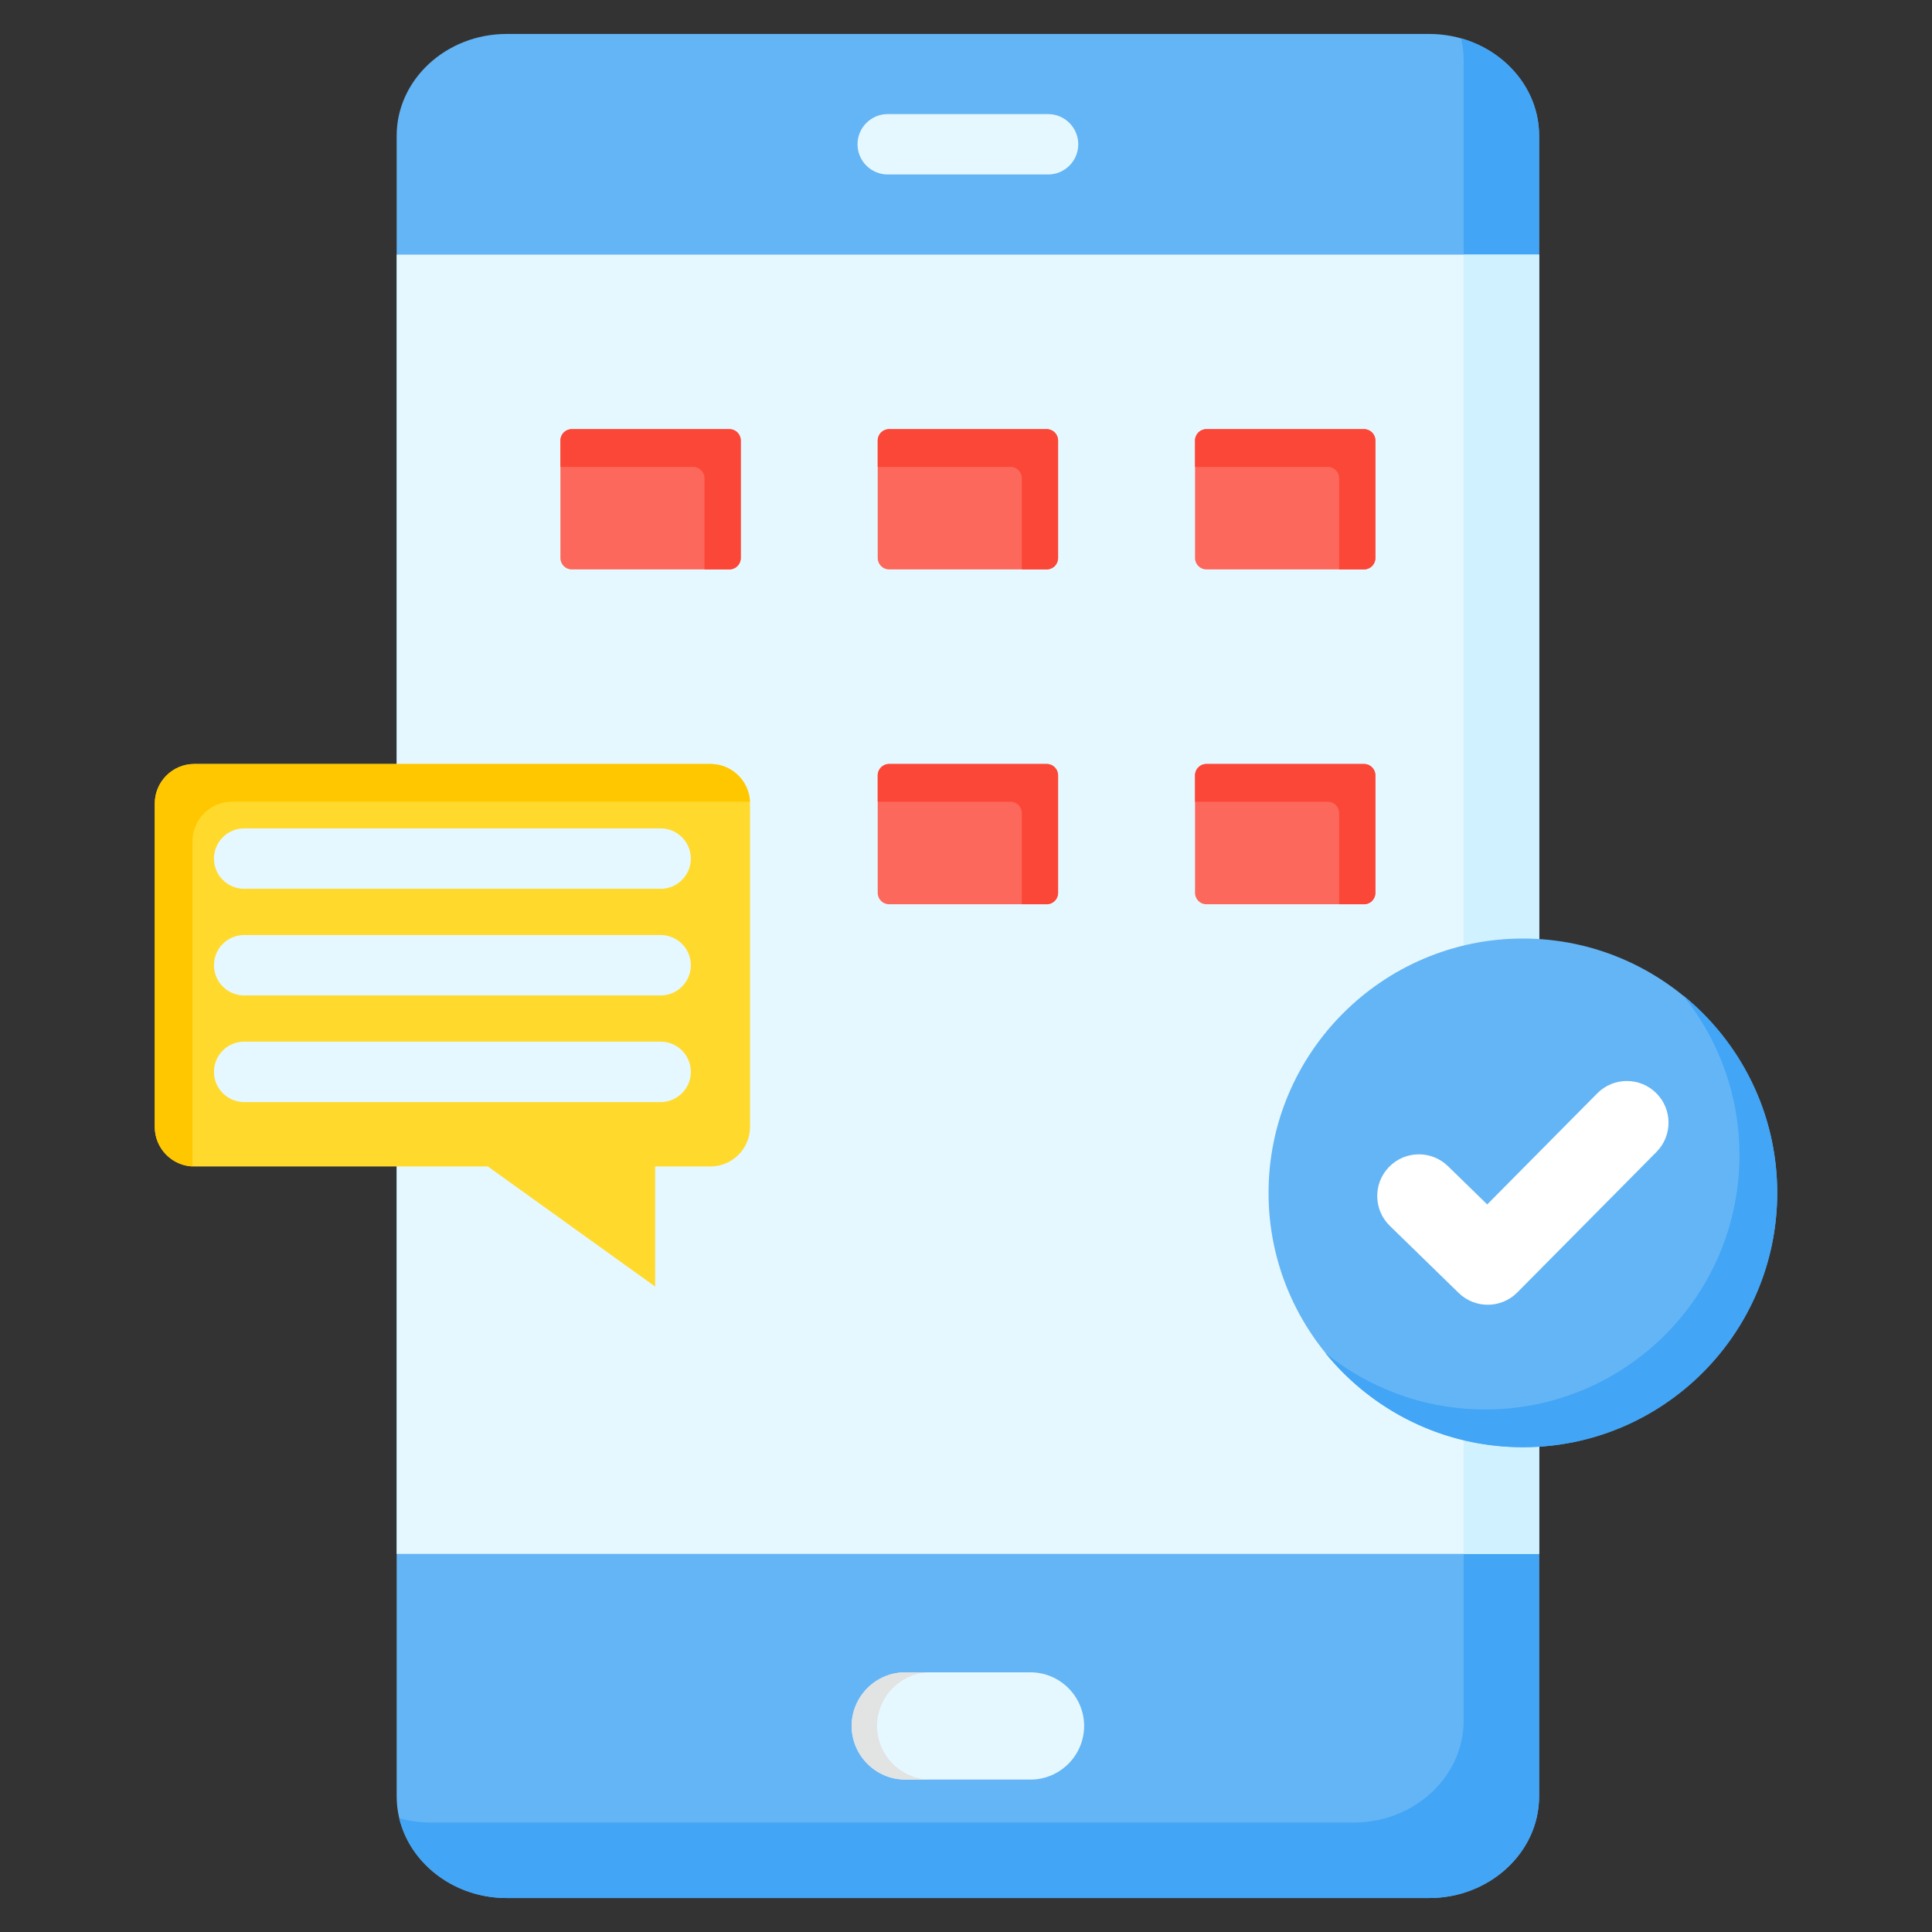 <svg id="Layer_1" viewBox="0 0 512 512" xmlns="http://www.w3.org/2000/svg" data-name="Layer 1"><rect x="0" y="0" width="512" height="512" fill="#333333" stroke="none"/><path d="m235.255 38.236h42.494" fill="none" stroke="#000" stroke-linecap="round" stroke-linejoin="round" stroke-width="16"/><g><g fill-rule="evenodd"><path d="m407.881 35.943c0-14.821-13.108-26.943-29.132-26.943h-244.494c-16.024 0-29.132 12.123-29.132 26.943v440.114c0 14.821 13.108 26.943 29.132 26.943h244.494c16.024 0 29.132-12.122 29.132-26.943z" fill="#64b5f6"/><path d="m407.881 35.943c0-12.105-8.746-22.409-20.681-25.779.445 1.863.681 3.797.681 5.779v440.114c0 14.821-13.108 26.943-29.132 26.943h-244.493c-2.936 0-5.773-.408-8.45-1.164 2.879 12.067 14.57 21.164 28.45 21.164h244.494c16.024 0 29.132-12.122 29.132-26.943v-440.114z" fill="#42a5f5"/><path d="m235.255 46.237c-4.418 0-8-3.582-8-8s3.582-8 8-8h42.494c4.418 0 8 3.582 8 8s-3.582 8-8 8z" fill="#e6f8ff"/><path d="m273.097 443.189h-33.189c-7.814 0-14.207 6.393-14.207 14.207 0 7.814 6.393 14.207 14.207 14.207h33.189c7.814 0 14.208-6.393 14.208-14.207 0-7.814-6.393-14.207-14.208-14.207z" fill="#e6f8ff"/><path d="m246.639 443.189h-6.731c-7.814 0-14.207 6.393-14.207 14.207s6.393 14.207 14.207 14.207h6.731c-7.814 0-14.207-6.393-14.207-14.207s6.393-14.207 14.207-14.207z" fill="#e2e3e3"/></g><path d="m105.124 67.479h302.757v344.316h-302.757z" fill="#e6f8ff"/><path d="m387.881 67.479h20v344.316h-20z" fill="#d0f1ff"/></g><g fill-rule="evenodd"><g><path d="m319.696 113.728h41.794c1.652 0 3 1.348 3 3v31.173c0 1.652-1.348 3-3 3h-41.794c-1.652 0-3-1.348-3-3v-31.173c0-1.652 1.348-3 3-3zm0 88.735h41.794c1.652 0 3 1.348 3 3v31.173c0 1.652-1.348 3-3 3h-41.794c-1.652 0-3-1.347-3-3v-31.173c0-1.652 1.348-3 3-3zm-84.091 0h41.795c1.652 0 3 1.348 3 3v31.173c0 1.652-1.348 3-3 3h-41.795c-1.652 0-3-1.347-3-3v-31.173c0-1.652 1.348-3 3-3zm-84.09-88.735h41.794c1.652 0 3 1.348 3 3v31.173c0 1.652-1.348 3-3 3h-41.794c-1.652 0-3-1.348-3-3v-31.173c0-1.652 1.348-3 3-3zm84.09 0h41.795c1.652 0 3 1.348 3 3v31.173c0 1.652-1.348 3-3 3h-41.795c-1.652 0-3-1.348-3-3v-31.173c0-1.652 1.348-3 3-3z" fill="#fc685b"/><path d="m319.696 113.728h41.794c1.652 0 3 1.348 3 3v31.173c0 1.652-1.348 3-3 3h-6.608v-24.173c0-1.652-1.348-3-3-3h-35.186v-7c0-1.652 1.348-3 3-3zm0 88.735h41.794c1.652 0 3 1.348 3 3v31.173c0 1.652-1.348 3-3 3h-6.608v-24.173c0-1.652-1.348-3-3-3h-35.186v-7c0-1.652 1.348-3 3-3zm-84.091 0h41.795c1.652 0 3 1.348 3 3v31.173c0 1.652-1.348 3-3 3h-6.608v-24.173c0-1.652-1.348-3-3-3h-35.186v-7c0-1.652 1.348-3 3-3zm-84.09-88.735h41.794c1.652 0 3 1.348 3 3v31.173c0 1.652-1.348 3-3 3h-6.608v-24.173c0-1.652-1.348-3-3-3h-35.186v-7c0-1.652 1.348-3 3-3zm84.09 0h41.795c1.652 0 3 1.348 3 3v31.173c0 1.652-1.348 3-3 3h-6.608v-24.173c0-1.652-1.348-3-3-3h-35.186v-7c0-1.652 1.348-3 3-3z" fill="#fb4737"/></g><g><path d="m403.578 383.525c37.124 0 67.402-30.278 67.402-67.402s-30.279-67.402-67.402-67.402-67.402 30.278-67.402 67.402 30.279 67.402 67.402 67.402z" fill="#64b5f6"/><path d="m445.974 263.728c15.253 12.357 25.006 31.236 25.006 52.396 0 37.225-30.177 67.402-67.402 67.402-21.16 0-40.039-9.753-52.396-25.006 11.581 9.382 26.33 15.006 42.396 15.006 37.225 0 67.402-30.177 67.402-67.402 0-16.065-5.624-30.815-15.006-42.395z" fill="#42a5f5"/><path d="m423.308 289.731c4.299-4.323 11.289-4.342 15.612-.043s4.342 11.289.043 15.612l-36.872 37.219c-4.27 4.294-11.195 4.341-15.524.128l-18.243-17.781c-4.371-4.251-4.467-11.241-.216-15.612s11.241-4.467 15.612-.216l10.409 10.147 29.18-29.454z" fill="#fff"/></g><g><path d="m188.294 202.463h-136.804c-5.767 0-10.47 4.703-10.47 10.47v85.723c0 5.767 4.704 10.47 10.47 10.47h77.798l44.331 31.831v-31.831h14.676c5.767 0 10.47-4.703 10.47-10.47v-85.723c0-5.767-4.703-10.47-10.47-10.47z" fill="#ffda2d"/><path d="m188.294 202.463h-136.804c-5.767 0-10.47 4.703-10.47 10.47v85.723c0 5.613 4.456 10.217 10.011 10.459-.006-.152-.011-.305-.011-.459v-85.723c0-5.767 4.704-10.47 10.47-10.47h136.804c.154 0 .307.004.46.011-.242-5.555-4.846-10.011-10.46-10.011z" fill="#ffc700"/><path d="m175.077 276.052c4.418 0 8 3.582 8 8s-3.582 8-8 8h-110.37c-4.418 0-8-3.582-8-8s3.582-8 8-8zm0-56.514c4.418 0 8 3.582 8 8s-3.582 8-8 8h-110.37c-4.418 0-8-3.582-8-8s3.582-8 8-8zm0 28.257c4.418 0 8 3.582 8 8s-3.582 8-8 8h-110.37c-4.418 0-8-3.582-8-8s3.582-8 8-8z" fill="#e6f8ff"/></g></g></svg>